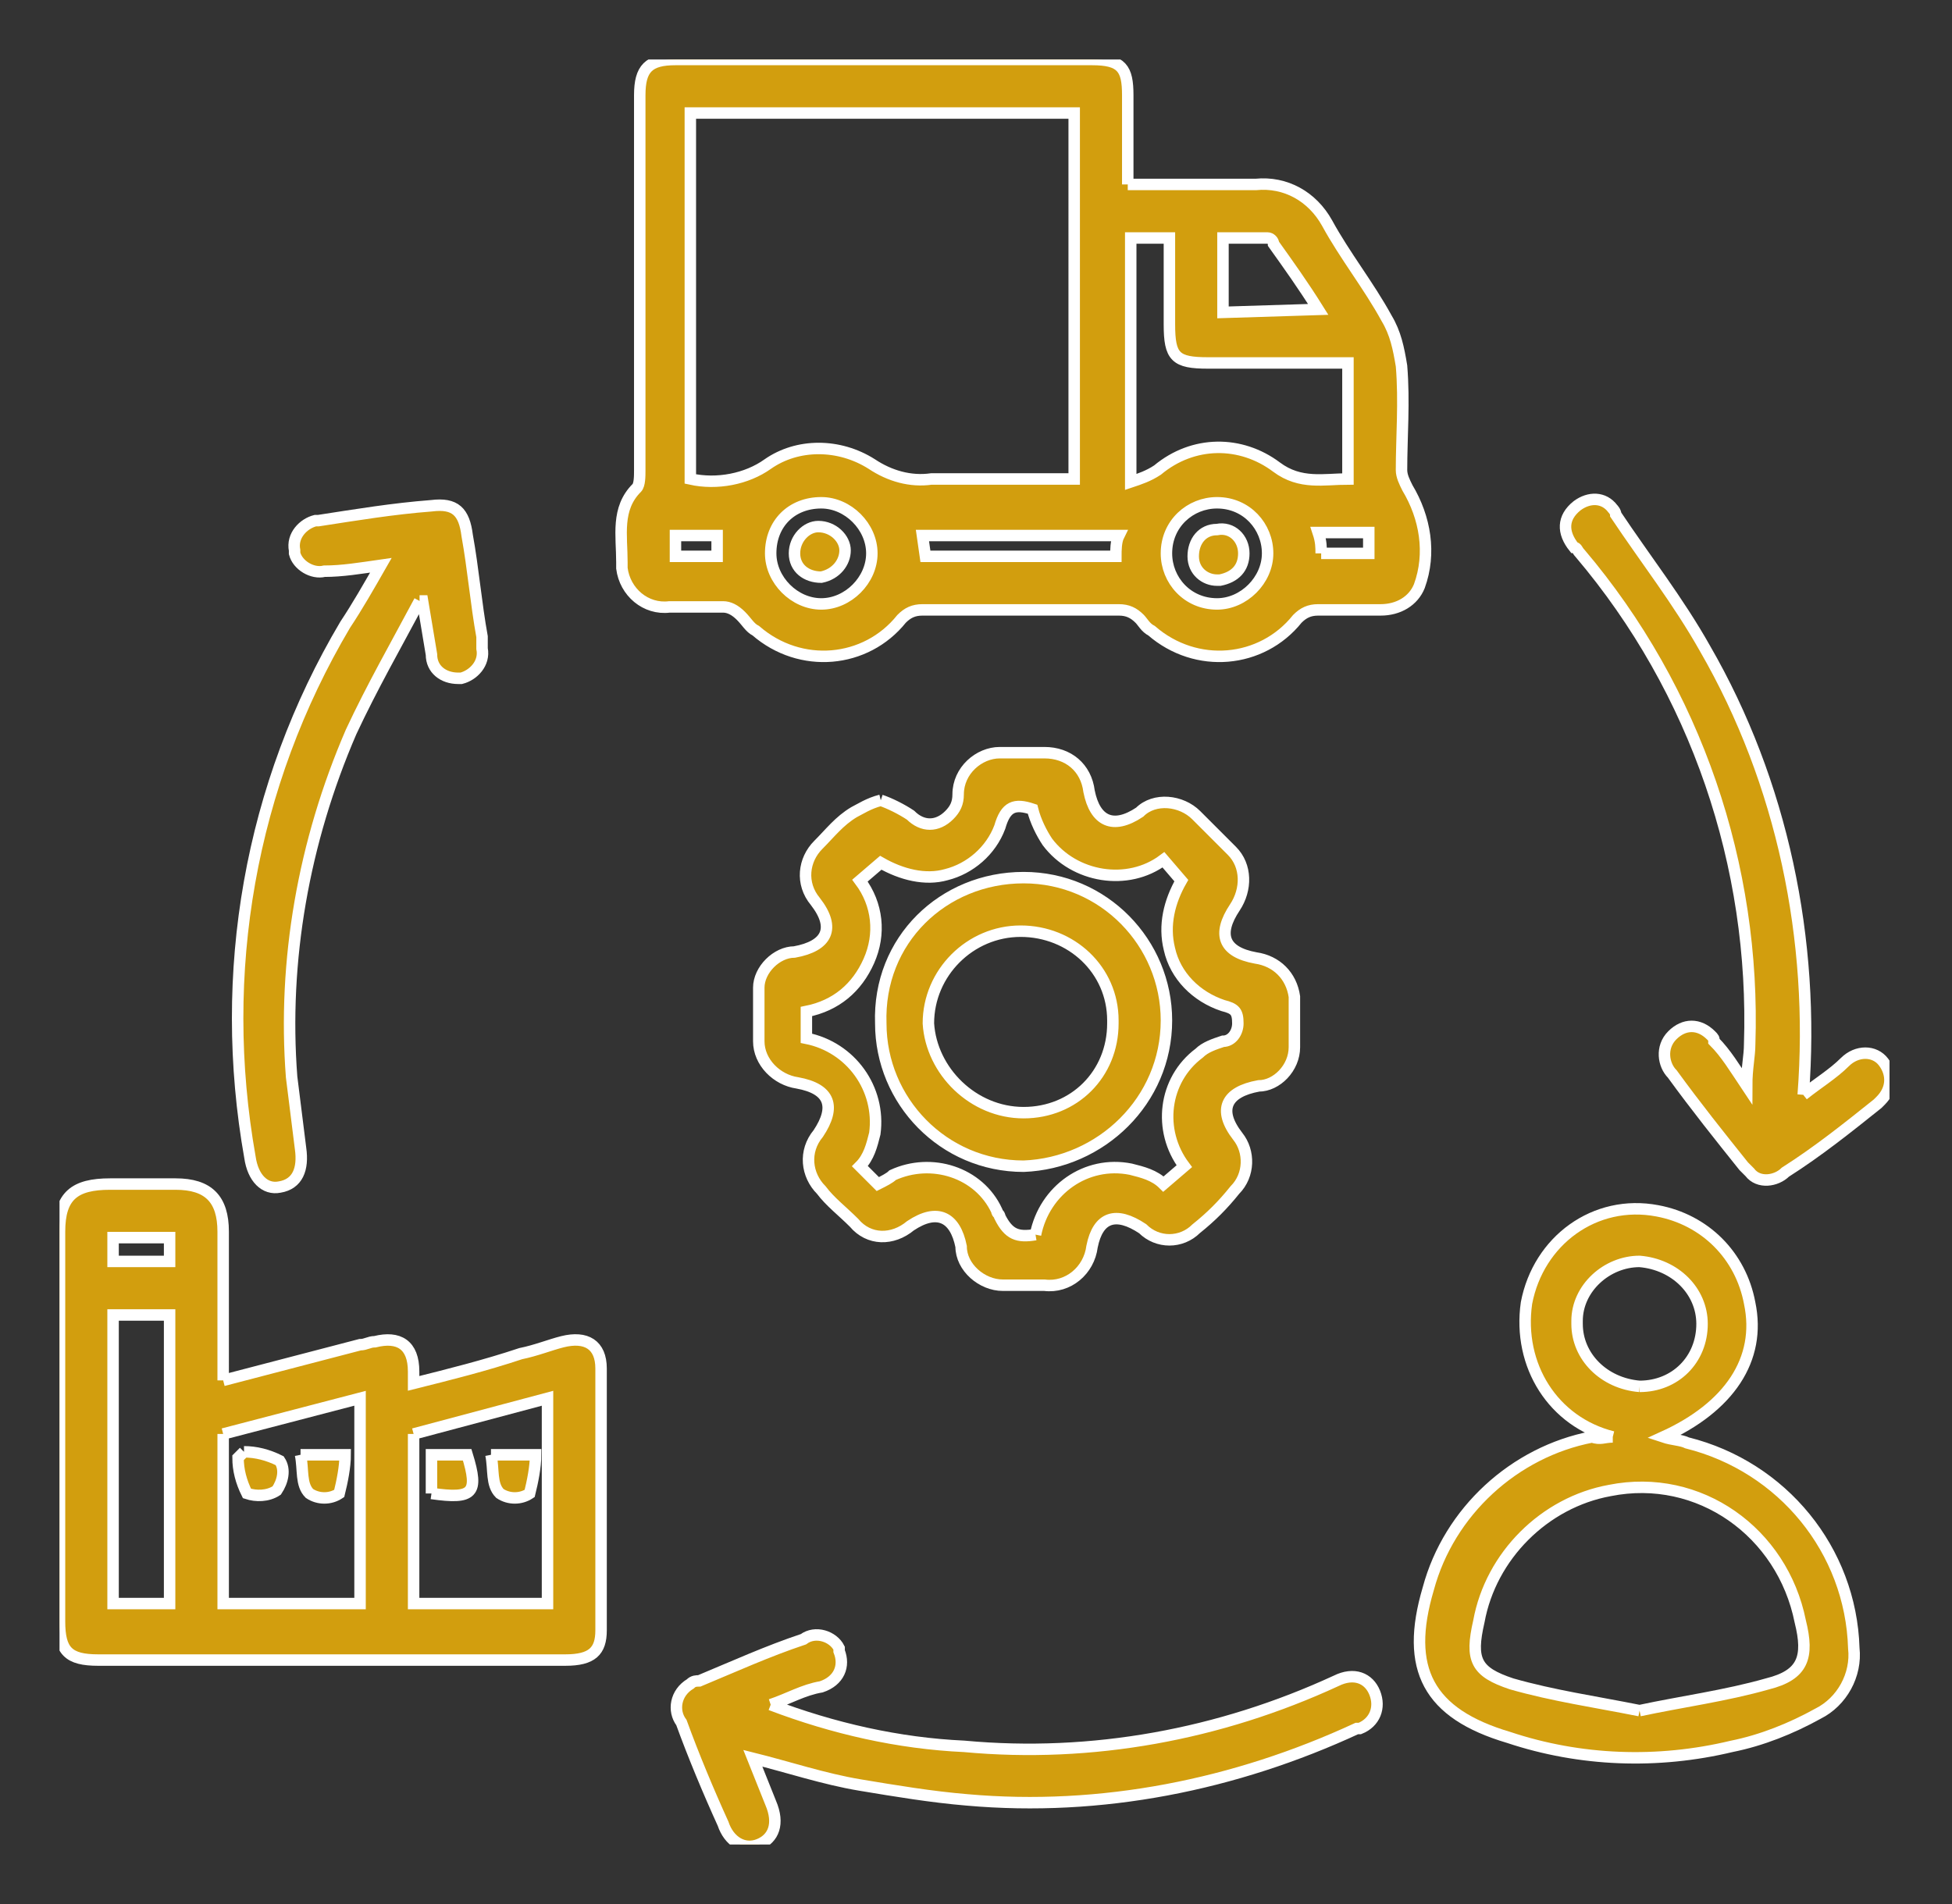 <?xml version="1.0" encoding="UTF-8"?>
<svg xmlns="http://www.w3.org/2000/svg" xmlns:xlink="http://www.w3.org/1999/xlink" version="1.1" id="Layer_1" x="0px" y="0px" viewBox="0 0 65.6 64" style="enable-background:new 0 0 65.6 64;" xml:space="preserve">
<rect x="0" y="0" width="65.6" height="64" fill="#333333" stroke="none"/>
<style type="text/css">
	.st0{clip-path:url(#SVGID_00000072262690681741341810000012777572937068800643_);}
	.st1{fill:#D29E0E;stroke:#FFFFFF;stroke-width:0.385;}
</style>
<g id="Group_873" transform="translate(0 0)">
	<g>
		<defs>
			<rect id="SVGID_1_" x="2" y="2" width="61.5" height="60"></rect>
		</defs>
		<clipPath id="SVGID_00000149341002528908497020000017214085699587953821_">
			<use xlink:href="#SVGID_1_" style="overflow:visible;"></use>
		</clipPath>
		
			<g id="Group_872" transform="translate(0 0)" style="clip-path:url(#SVGID_00000149341002528908497020000017214085699587953821_);">
			<path id="Path_10295" class="st1" d="M37.9,6.2c1.5,0,2.9,0,4.3,0c1-0.1,1.9,0.4,2.4,1.3c0.6,1.1,1.4,2.1,2,3.2     c0.3,0.5,0.4,1,0.5,1.6c0.1,1.2,0,2.4,0,3.5c0,0.2,0.1,0.4,0.2,0.6c0.6,1,0.8,2.2,0.4,3.3c-0.2,0.5-0.7,0.8-1.3,0.8     c-0.7,0-1.4,0-2.1,0c-0.3,0-0.5,0.1-0.7,0.3c-1.2,1.5-3.4,1.7-4.9,0.4c-0.2-0.1-0.3-0.3-0.4-0.4c-0.2-0.2-0.4-0.3-0.7-0.3     c-2.2,0-4.4,0-6.6,0c-0.3,0-0.5,0.1-0.7,0.3c-1.2,1.5-3.4,1.7-4.9,0.4c-0.2-0.1-0.3-0.3-0.5-0.5c-0.2-0.2-0.4-0.3-0.6-0.3     c-0.6,0-1.2,0-1.8,0c-0.8,0.1-1.5-0.5-1.6-1.3c0-0.1,0-0.1,0-0.2c0-0.9-0.2-1.8,0.5-2.5c0.1-0.1,0.1-0.4,0.1-0.6     c0-4.2,0-8.4,0-12.6c0-0.9,0.3-1.2,1.2-1.2c4.7,0,9.3,0,14,0c1,0,1.2,0.3,1.2,1.2C37.9,4.2,37.9,5.2,37.9,6.2 M23.2,16.1     c0.9,0.2,1.9,0,2.6-0.5c1-0.7,2.4-0.7,3.5,0c0.6,0.4,1.3,0.6,2,0.5c0.7,0,1.4,0,2.2,0h2.6V3.8H23.2L23.2,16.1z M45.3,12.2h-4.7     c-1.1,0-1.3-0.2-1.3-1.3V8h-1.3v8.2c0.3-0.1,0.6-0.2,0.9-0.4c1.2-1,2.8-1,4-0.1c0.8,0.6,1.6,0.4,2.4,0.4L45.3,12.2z M25.9,18.6     c0,0.9,0.8,1.7,1.7,1.7c0.9,0,1.7-0.8,1.7-1.7s-0.8-1.7-1.7-1.7C26.6,16.9,25.9,17.6,25.9,18.6 M42.6,18.6c0-0.9-0.7-1.7-1.7-1.7     c-0.9,0-1.7,0.7-1.7,1.7c0,0.9,0.7,1.7,1.7,1.7C41.8,20.3,42.6,19.5,42.6,18.6 M44.3,10.4c-0.5-0.8-1-1.5-1.5-2.2     C42.8,8.1,42.7,8,42.6,8c-0.5,0-1,0-1.5,0v2.5L44.3,10.4z M31.1,18.7h6.4c0-0.2,0-0.5,0.1-0.7H31L31.1,18.7z M44.4,18.6h1.6v-0.7     h-1.7C44.4,18.2,44.4,18.4,44.4,18.6 M24.1,18.7V18h-1.4c0,0.3,0,0.5,0,0.7H24.1z"></path>
			<path id="Path_10296" class="st1" d="M7.5,46.4l4.6-1.2c0.2,0,0.3-0.1,0.5-0.1c0.8-0.2,1.3,0.1,1.3,1c0,0.1,0,0.2,0,0.4     c1.2-0.3,2.4-0.6,3.6-1c0.5-0.1,1-0.3,1.4-0.4c0.8-0.2,1.3,0.1,1.3,0.9c0,2.9,0,5.8,0,8.8c0,0.7-0.3,1-1.2,1c-2.3,0-4.6,0-6.9,0     H3.3c-1,0-1.3-0.3-1.3-1.3V41.4c0-1.2,0.5-1.6,1.7-1.6c0.7,0,1.5,0,2.2,0c1.1,0,1.6,0.5,1.6,1.6C7.5,42.9,7.5,44.6,7.5,46.4      M7.5,48.2v5.7h4.6V47L7.5,48.2 M13.9,48.2v5.7h4.5V47L13.9,48.2 M5.7,44.2H3.8v9.7h1.9V44.2z M3.8,42.4h1.9v-0.8H3.8L3.8,42.4z"></path>
			<path id="Path_10297" class="st1" d="M29.6,26.9c0.3,0.1,0.7,0.3,1,0.5c0.4,0.4,0.9,0.4,1.3,0c0.2-0.2,0.3-0.4,0.3-0.7     c0-0.8,0.7-1.4,1.4-1.4c0,0,0.1,0,0.1,0c0.5,0,1,0,1.4,0c0.8,0,1.4,0.5,1.5,1.3c0.2,1,0.8,1.3,1.7,0.7c0.5-0.5,1.4-0.4,1.9,0.1     c0.4,0.4,0.8,0.8,1.2,1.2c0.5,0.5,0.5,1.3,0.1,1.9c-0.6,0.9-0.4,1.5,0.7,1.7c0.7,0.1,1.2,0.6,1.3,1.3c0,0.6,0,1.2,0,1.7     c0,0.7-0.6,1.3-1.2,1.3c-1.1,0.2-1.4,0.8-0.7,1.7c0.4,0.5,0.4,1.3-0.1,1.8c-0.4,0.5-0.8,0.9-1.3,1.3c-0.5,0.5-1.3,0.5-1.8,0     c-0.9-0.6-1.5-0.4-1.7,0.6c-0.1,0.8-0.8,1.4-1.6,1.3c0,0,0,0,0,0c-0.5,0-1,0-1.4,0c-0.7,0-1.4-0.6-1.4-1.3     c-0.2-1-0.8-1.3-1.7-0.7c-0.6,0.5-1.4,0.5-1.9-0.1c-0.4-0.4-0.8-0.7-1.1-1.1c-0.5-0.5-0.6-1.3-0.1-1.9c0.6-0.9,0.4-1.5-0.7-1.7     c-0.7-0.1-1.3-0.7-1.3-1.4c0-0.6,0-1.2,0-1.8c0-0.6,0.6-1.2,1.2-1.2c1.1-0.2,1.4-0.8,0.7-1.7c-0.5-0.6-0.4-1.4,0.1-1.9     c0.4-0.4,0.7-0.8,1.2-1.1C28.9,27.2,29.2,27,29.6,26.9 M34.8,41.5c0.3-1.5,1.7-2.5,3.2-2.2c0.4,0.1,0.8,0.2,1.1,0.5l0.7-0.6     c-0.9-1.2-0.7-2.9,0.5-3.8c0.2-0.2,0.5-0.3,0.8-0.4c0.3,0,0.5-0.3,0.5-0.6c0,0,0,0,0,0c0-0.4-0.1-0.5-0.5-0.6     c-0.9-0.3-1.6-1-1.8-1.9c-0.2-0.8,0-1.6,0.4-2.3l-0.6-0.7c-1.2,0.9-3,0.6-3.9-0.6c-0.2-0.3-0.4-0.7-0.5-1.1     c-0.6-0.2-0.9-0.1-1.1,0.6c-0.3,0.8-1,1.4-1.8,1.6c-0.7,0.2-1.5,0-2.2-0.4l-0.7,0.6c0.6,0.8,0.7,1.8,0.3,2.7     c-0.4,0.9-1.1,1.5-2.1,1.7v0.9c1.5,0.3,2.5,1.7,2.3,3.2c-0.1,0.4-0.2,0.8-0.5,1.1l0.6,0.6c0.2-0.1,0.4-0.2,0.5-0.3     c1.3-0.6,2.9-0.1,3.5,1.2c0,0.1,0.1,0.1,0.1,0.2C33.9,41.5,34.2,41.6,34.8,41.5"></path>
			<path id="Path_10298" class="st1" d="M54.2,48.3c-2-0.5-3.2-2.4-2.9-4.5c0.4-2.1,2.3-3.5,4.4-3.1c1.6,0.3,2.8,1.5,3.1,3.1     c0.4,1.9-0.7,3.5-2.9,4.5c0.3,0.1,0.6,0.1,0.8,0.2c3.2,0.8,5.5,3.6,5.6,6.9c0.1,0.9-0.4,1.8-1.2,2.2c-0.9,0.5-1.9,0.9-2.9,1.1     c-2.5,0.6-5.1,0.5-7.5-0.3c-2.7-0.8-3.5-2.3-2.7-5c0.7-2.6,2.9-4.6,5.5-5.1C53.8,48.4,53.9,48.3,54.2,48.3 M55.1,57.5     c1.4-0.3,2.9-0.5,4.3-0.9c1.2-0.3,1.4-0.9,1.1-2.1c-0.6-3-3.4-5-6.4-4.4c-2.2,0.4-4,2.2-4.4,4.4c-0.3,1.3-0.1,1.7,1.1,2.1     C52.2,57,53.6,57.2,55.1,57.5 M55.1,46.6c1.2,0,2.1-0.9,2.1-2.1c0-1.1-0.9-2-2.1-2.1c-1.1,0-2.1,0.9-2.1,2c0,0,0,0.1,0,0.1     C53,45.6,53.9,46.5,55.1,46.6"></path>
			<path id="Path_10299" class="st1" d="M14.1,20.2c-0.8,1.5-1.6,2.9-2.3,4.4c-1.6,3.7-2.3,7.7-2,11.6c0.1,0.8,0.2,1.6,0.3,2.4     c0.1,0.7-0.1,1.2-0.7,1.3c-0.5,0.1-0.9-0.3-1-1c-1.1-6.2,0-12.5,3.2-17.9c0.4-0.6,0.8-1.3,1.2-2c-0.7,0.1-1.3,0.2-1.9,0.2     c-0.4,0.1-0.9-0.2-1-0.6c0,0,0-0.1,0-0.1c-0.1-0.5,0.3-0.9,0.7-1c0,0,0.1,0,0.1,0c1.3-0.2,2.5-0.4,3.8-0.5c0.8-0.1,1.1,0.2,1.2,1     c0.2,1.1,0.3,2.3,0.5,3.4c0,0.1,0,0.3,0,0.4c0.1,0.5-0.3,0.9-0.7,1c0,0,0,0-0.1,0c-0.5,0-0.9-0.3-0.9-0.8c0,0,0,0,0,0     c-0.1-0.6-0.2-1.2-0.3-1.8L14.1,20.2"></path>
			<path id="Path_10300" class="st1" d="M25.9,57.3c2.1,0.8,4.3,1.3,6.5,1.4c4.3,0.4,8.6-0.4,12.5-2.2c0.6-0.3,1.1-0.1,1.3,0.4     c0.2,0.5,0,1-0.5,1.2c0,0-0.1,0-0.1,0c-4.1,1.9-8.6,2.8-13.1,2.4c-1.2-0.1-2.4-0.3-3.6-0.5c-1.2-0.2-2.4-0.6-3.6-0.9     c0.2,0.5,0.4,1,0.6,1.5c0.3,0.7,0.1,1.2-0.4,1.4c-0.5,0.2-1-0.1-1.2-0.7c-0.5-1.1-1-2.3-1.4-3.4c-0.3-0.4-0.2-1,0.3-1.3     c0.1-0.1,0.2-0.1,0.3-0.1c1.2-0.5,2.3-1,3.5-1.4c0.4-0.3,1-0.1,1.2,0.3c0,0,0,0.1,0,0.1c0.2,0.5,0,1-0.6,1.2     C27,56.8,26.5,57.1,25.9,57.3"></path>
			<path id="Path_10301" class="st1" d="M60.6,36.8c0.5-0.4,1-0.7,1.4-1.1c0.4-0.4,1-0.4,1.3,0c0,0,0,0,0,0c0.3,0.4,0.3,0.9-0.1,1.3     c0,0-0.1,0.1-0.1,0.1c-1,0.8-2,1.6-3.1,2.3c-0.3,0.3-0.9,0.4-1.2,0c-0.1-0.1-0.1-0.1-0.2-0.2c-0.8-1-1.6-2-2.4-3.1     c-0.3-0.3-0.4-0.9,0-1.3s0.9-0.4,1.3,0c0.1,0.1,0.1,0.1,0.1,0.2c0.4,0.4,0.7,0.9,1.1,1.5c0-0.6,0.1-1,0.1-1.4     c0.2-6-1.8-11.9-5.7-16.5c-0.1-0.1-0.1-0.2-0.2-0.2c-0.4-0.5-0.4-1,0.1-1.4c0.4-0.3,0.9-0.3,1.2,0.1c0,0,0.1,0.1,0.1,0.2     c1,1.5,2.1,2.9,3,4.5C59.9,26.3,61,31.6,60.6,36.8"></path>
			<path id="Path_10302" class="st1" d="M27.5,17.7c0.5,0,0.9,0.4,0.9,0.8c0,0,0,0,0,0c0,0.4-0.3,0.8-0.8,0.9c0,0,0,0,0,0     c-0.5,0-0.9-0.3-0.9-0.8C26.7,18.1,27.1,17.7,27.5,17.7"></path>
			<path id="Path_10303" class="st1" d="M41.8,18.6c0,0.5-0.3,0.8-0.8,0.9c0,0,0,0-0.1,0c-0.4,0-0.8-0.3-0.8-0.8c0,0,0,0,0,0     c0-0.5,0.3-0.9,0.8-0.9c0,0,0,0,0,0C41.4,17.7,41.8,18.1,41.8,18.6C41.8,18.6,41.8,18.6,41.8,18.6"></path>
			<path id="Path_10304" class="st1" d="M8.2,48.8c0.4,0,0.8,0.1,1.2,0.3c0.2,0.3,0.1,0.7-0.1,1c-0.3,0.2-0.7,0.2-1,0.1     C8.1,49.8,8,49.4,8,49L8.2,48.8"></path>
			<path id="Path_10305" class="st1" d="M10.1,48.9h1.5c0,0.4-0.1,0.9-0.2,1.3c-0.3,0.2-0.7,0.2-1,0C10.1,49.9,10.2,49.4,10.1,48.9"></path>
			<path id="Path_10306" class="st1" d="M16.5,48.9h1.5c0,0.4-0.1,0.9-0.2,1.3c-0.3,0.2-0.7,0.2-1,0C16.5,49.9,16.6,49.4,16.5,48.9"></path>
			<path id="Path_10307" class="st1" d="M14.5,50.2v-1.3h1.2C16.1,50.2,15.9,50.4,14.5,50.2"></path>
			<path id="Path_10308" class="st1" d="M34.4,29.5c2.7,0,4.8,2.2,4.8,4.8c0,2.7-2.2,4.8-4.8,4.9c-2.7,0-4.8-2.2-4.8-4.8     c0,0,0,0,0,0C29.5,31.6,31.7,29.5,34.4,29.5C34.3,29.5,34.4,29.5,34.4,29.5 M34.4,37.4c1.7,0,3-1.3,3-3c0,0,0-0.1,0-0.1     c0-1.7-1.4-3-3.1-3c-1.7,0-3.1,1.4-3.1,3.1C31.3,36,32.7,37.4,34.4,37.4"></path>
		</g>
	</g>
</g>
</svg>
